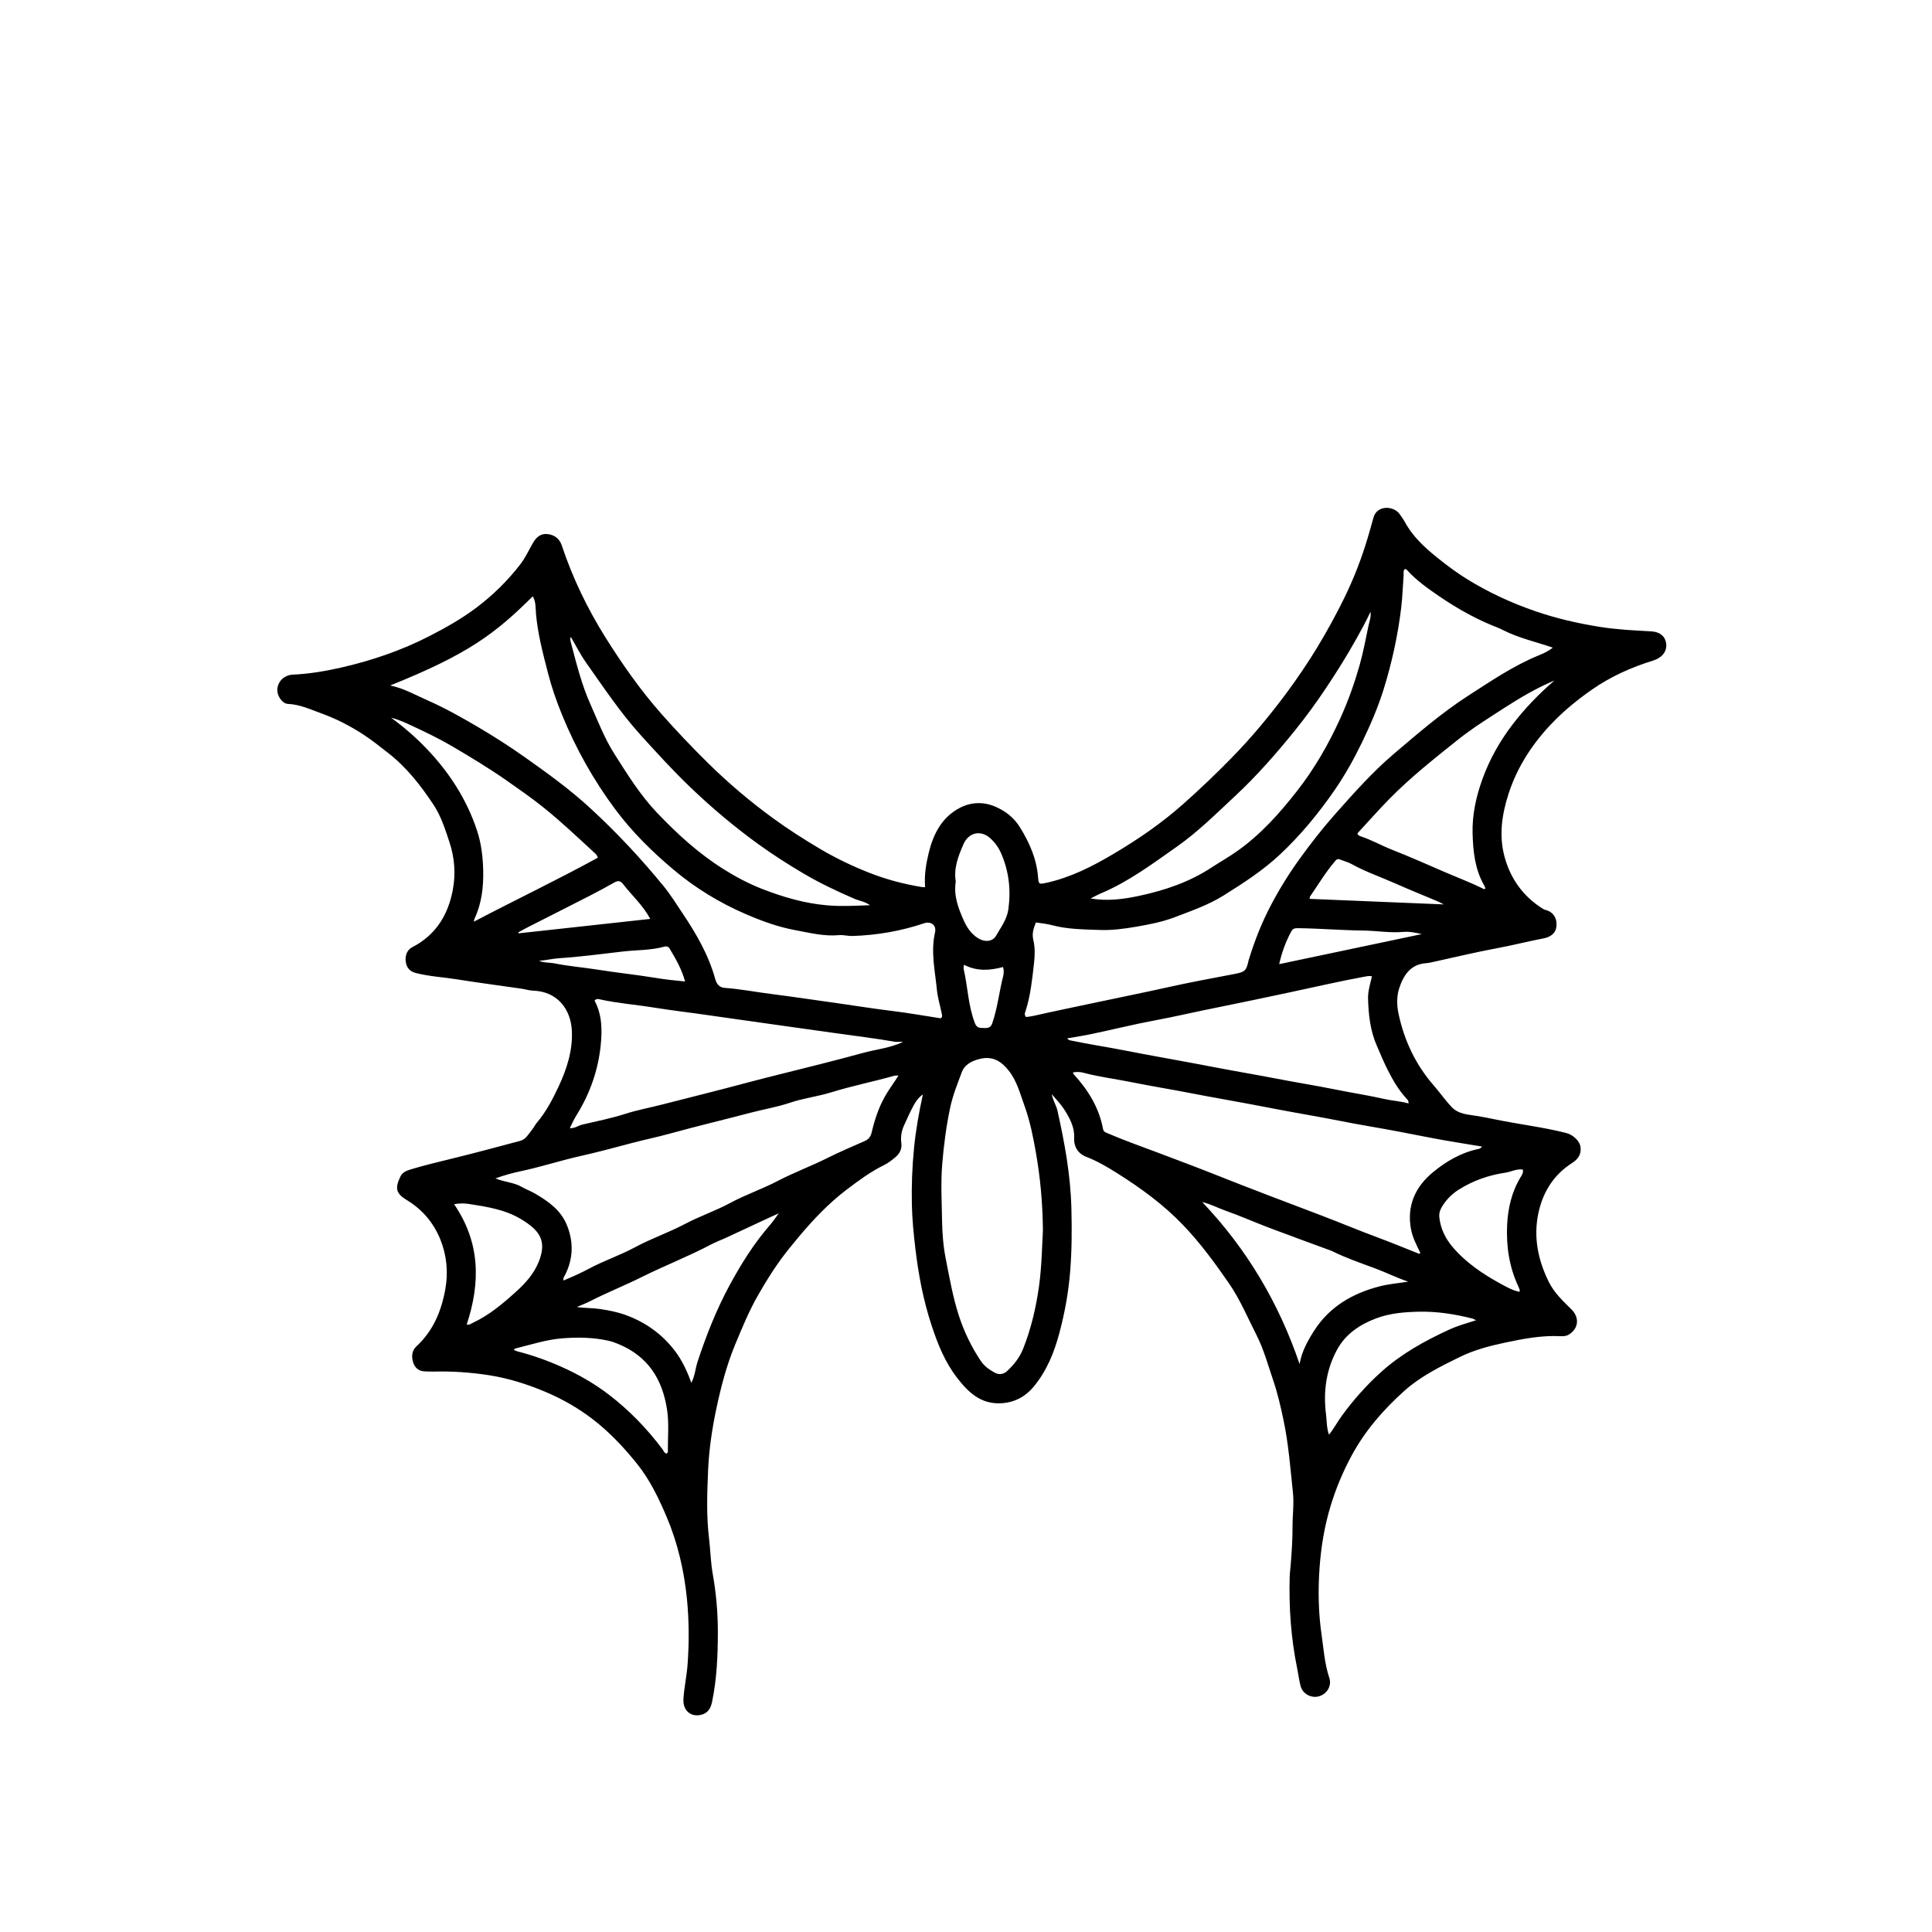 <?xml version="1.0" encoding="UTF-8"?>
<!-- Uploaded to: ICON Repo, www.iconrepo.com, Generator: ICON Repo Mixer Tools -->
<svg fill="#000000" width="800px" height="800px" version="1.1" viewBox="144 144 512 512" xmlns="http://www.w3.org/2000/svg">
 <path d="m389.17 379.1c-0.273-3.219 0.262-6.25 0.965-9.137 1.203-4.938 3.473-9.434 8.297-11.91 2.965-1.516 6.184-1.605 9.227-0.328 2.715 1.137 5.047 2.938 6.644 5.523 2.519 4.074 4.422 8.363 4.793 13.211 0.141 1.875 0.246 1.918 2.156 1.508 6.394-1.391 12.176-4.332 17.715-7.606 6.586-3.887 12.926-8.242 18.652-13.336 4.363-3.879 8.602-7.918 12.688-12.094 5.293-5.398 10.133-11.219 14.637-17.289 2.871-3.879 5.598-7.894 8.102-12.02 2.586-4.258 4.988-8.637 7.18-13.105 2.164-4.422 4.016-9.016 5.523-13.707 0.816-2.527 1.531-5.106 2.246-7.672 0.965-3.426 5.441-3.055 6.914-0.906 0.453 0.668 0.953 1.309 1.344 2.016 2.41 4.461 6.176 7.633 10.078 10.676 2.059 1.605 4.164 3.129 6.406 4.519 5.738 3.555 11.82 6.356 18.152 8.535 5.547 1.91 11.277 3.227 17.113 4.156 4.504 0.715 9.008 0.93 13.535 1.176 2.461 0.133 3.887 1.426 4.035 3.465 0.148 2.016-1.219 3.59-3.516 4.297-5.754 1.777-11.23 4.231-16.176 7.68-3.598 2.512-7.023 5.277-10.094 8.406-5.391 5.5-9.613 11.82-11.996 19.18-1.738 5.367-2.594 10.949-1.121 16.531 1.574 5.969 4.988 10.734 10.297 14.027 0.246 0.156 0.551 0.223 0.84 0.305 1.523 0.438 2.543 1.68 2.668 3.285 0.141 1.82-0.469 3.004-1.977 3.731-0.402 0.199-0.848 0.348-1.285 0.43-4.199 0.797-8.34 1.875-12.547 2.652-5.582 1.027-11.105 2.379-16.652 3.582-0.691 0.148-1.383 0.32-2.082 0.371-4.172 0.289-6.019 3.262-7.129 6.652-0.699 2.117-0.648 4.527-0.18 6.734 1.508 7.106 4.527 13.508 9.336 19.023 1.621 1.859 3.031 3.902 4.734 5.703 1.844 1.941 4.363 1.984 6.691 2.371 1.582 0.262 3.152 0.559 4.727 0.891 6.305 1.309 12.711 2.043 18.969 3.629 1.719 0.438 3.539 2.051 3.769 3.672 0.273 1.926-0.641 3.277-2.231 4.281-4.816 3.062-7.656 7.582-8.875 13.023-1.434 6.43-0.215 12.578 2.691 18.457 1.441 2.922 3.754 5.086 6.019 7.309 2.18 2.141 1.902 5.078-0.668 6.66-0.691 0.43-1.434 0.477-2.18 0.445-5.031-0.262-9.961 0.691-14.809 1.719-4.066 0.863-8.184 1.949-11.938 3.797-5.144 2.519-10.355 5.098-14.66 8.941-5.539 4.949-10.414 10.555-13.977 17.133-2.32 4.289-4.215 8.816-5.629 13.492-1.605 5.301-2.504 10.801-2.898 16.309-0.418 5.859-0.32 11.789 0.52 17.617 0.559 3.867 0.816 7.812 2.074 11.582 0.691 2.074-0.633 4.246-2.75 4.848-2.023 0.578-4.32-0.633-4.863-2.699-0.41-1.555-0.602-3.168-0.922-4.75-1.637-7.977-2.191-16.035-1.977-24.16 0.031-1.152 0.207-2.305 0.289-3.465 0.254-3.293 0.484-6.625 0.469-9.902-0.016-3.012 0.43-6.035 0.105-9.039-0.684-6.438-1.168-12.918-2.512-19.262-0.75-3.539-1.562-7.098-2.734-10.52-1.367-3.992-2.469-8.125-4.387-11.895-2.356-4.617-4.348-9.449-7.309-13.738-3.723-5.391-7.598-10.684-12.133-15.426-5.188-5.426-11.219-9.828-17.535-13.797-2.57-1.613-5.227-3.188-8.125-4.305-2.246-0.863-3.375-2.684-3.25-5.203 0.141-2.734-1.258-5.254-2.75-7.551-0.84-1.293-1.961-2.402-3.188-3.879 0.336 1.754 1.203 2.965 1.516 4.363 1.902 8.512 3.465 17.039 3.695 25.816 0.148 5.641 0.125 11.23-0.328 16.852-0.438 5.5-1.414 10.852-2.824 16.176-1.383 5.227-3.367 10.133-6.832 14.316-2.164 2.617-4.988 4.164-8.488 4.394-5.473 0.355-8.832-2.848-11.855-6.785-3.227-4.191-5.121-8.965-6.75-13.93-2.164-6.586-3.441-13.305-4.258-20.184-0.461-3.902-0.855-7.82-0.938-11.707-0.105-5.004 0.074-10.043 0.578-15.066 0.469-4.707 1.285-9.328 2.34-14.152-1.227 0.832-1.895 1.895-2.469 2.938-0.938 1.719-1.73 3.523-2.543 5.309-0.684 1.488-0.914 3.047-0.691 4.699 0.199 1.523-0.484 2.781-1.629 3.731-0.93 0.766-1.91 1.523-2.981 2.051-3.566 1.746-6.727 4.102-9.855 6.469-4.793 3.637-8.914 7.977-12.77 12.594-1.68 2.008-3.336 4.027-4.875 6.148-2.109 2.906-3.961 5.961-5.746 9.047-2.469 4.281-4.348 8.84-6.231 13.402-2.281 5.516-3.754 11.27-4.981 17.066-1.121 5.309-1.91 10.727-2.148 16.145-0.254 5.969-0.477 11.984 0.238 17.945 0.379 3.152 0.43 6.356 0.98 9.449 0.922 5.18 1.375 10.363 1.367 15.59-0.008 6.141-0.273 12.266-1.516 18.316-0.363 1.777-1.094 3.094-3.012 3.523-2.758 0.609-4.758-1.258-4.594-4.164 0.172-3.078 0.871-6.082 1.094-9.145 0.43-5.836 0.402-11.707-0.172-17.5-0.75-7.418-2.438-14.742-5.352-21.617-2.098-4.938-4.453-9.871-7.852-14.102-3.508-4.356-7.352-8.461-11.812-11.871-3.762-2.883-7.894-5.254-12.258-7.113-4.863-2.074-9.93-3.688-15.156-4.504-4.863-0.758-9.797-1.094-14.734-0.965-0.758 0.016-1.516-0.023-2.273-0.051-1.613-0.051-2.652-0.906-3.121-2.402-0.477-1.539-0.336-3.113 0.855-4.215 4.422-4.082 6.594-9.254 7.656-15.047 0.832-4.543 0.41-9.008-1.258-13.195-1.762-4.422-4.758-8.027-8.941-10.547-2.856-1.719-3.168-3.121-1.719-6.156 0.543-1.145 1.508-1.582 2.578-1.91 3.473-1.055 6.988-1.91 10.512-2.766 6.258-1.523 12.48-3.188 18.703-4.856 1.508-0.402 2.215-1.836 3.129-2.957 0.477-0.586 0.797-1.293 1.285-1.859 2.438-2.883 4.172-6.207 5.746-9.566 2.191-4.668 3.785-9.598 3.516-14.852-0.281-5.473-3.664-10.379-10.34-10.578-0.996-0.031-1.984-0.363-2.981-0.512-5.672-0.824-11.359-1.555-17.016-2.461-3.672-0.594-7.402-0.766-11.031-1.703-1.703-0.445-2.469-1.539-2.66-3.078-0.188-1.547 0.348-3.039 1.746-3.762 6.258-3.219 9.508-8.586 10.742-15.223 0.789-4.223 0.484-8.461-0.906-12.645-1.137-3.418-2.223-6.867-4.199-9.855-3.391-5.121-7.16-9.969-12.086-13.781-2.148-1.664-4.246-3.367-6.535-4.856-3.492-2.273-7.172-4.164-11.039-5.566-2.898-1.055-5.769-2.41-8.973-2.543-1.25-0.051-2.477-1.613-2.734-3.113-0.254-1.508 0.543-3.195 1.918-3.992 0.617-0.355 1.285-0.609 2-0.641 4.34-0.188 8.617-0.898 12.824-1.852 8.176-1.852 16.117-4.562 23.559-8.387 4.223-2.172 8.422-4.527 12.266-7.41 4.504-3.375 8.496-7.285 11.902-11.746 1.309-1.703 2.18-3.738 3.285-5.598 0.879-1.48 2.066-2.504 3.934-2.254 1.828 0.238 3.078 1.277 3.656 2.996 2.863 8.594 6.773 16.711 11.574 24.375 4.445 7.09 9.254 13.953 14.793 20.227 3.969 4.496 8.102 8.848 12.371 13.055 5.426 5.344 11.238 10.273 17.395 14.742 3.941 2.863 8.074 5.516 12.273 7.992 4.238 2.512 8.711 4.652 13.305 6.445 4.402 1.719 8.988 2.922 13.672 3.688 0.215 0.066 0.473 0.027 0.906 0.027zm-141.77-53.438c3.574 0.715 6.699 2.527 9.938 3.953 4.551 2 8.914 4.461 13.211 6.981 4.246 2.496 8.414 5.16 12.438 8 5.961 4.215 11.895 8.488 17.281 13.434 7.031 6.445 13.527 13.395 19.566 20.777 1.828 2.238 3.344 4.668 4.938 7.055 3.664 5.457 6.965 11.098 8.742 17.492 0.395 1.406 1.047 2.34 2.617 2.453 4.156 0.297 8.258 1.113 12.391 1.629 4.981 0.625 9.953 1.383 14.934 2.074 5.777 0.797 11.535 1.746 17.32 2.453 3.941 0.477 7.852 1.184 11.781 1.785 0.336 0.051 0.691 0.238 0.996-0.09 0.207-0.445 0.051-0.879-0.043-1.324-0.418-2.016-1.027-4.051-1.227-6.059-0.492-5.031-1.664-10.051-0.492-15.164 0.438-1.902-1.062-3.047-2.898-2.43-6.148 2.066-12.465 3.16-18.941 3.367-1.203 0.043-2.43-0.328-3.613-0.223-3.977 0.371-7.805-0.625-11.633-1.332-4.496-0.832-8.832-2.41-13.031-4.223-6.922-2.981-13.352-6.891-19.113-11.738-5.723-4.801-11.047-10.051-15.52-16.055-5.762-7.746-10.473-16.145-14.117-25.09-1.465-3.582-2.742-7.269-3.703-11.016-1.324-5.152-2.707-10.316-3.176-15.664-0.133-1.547 0.008-3.211-0.855-4.684-9.98 9.941-17.199 15.375-37.789 23.637zm308.1-10.035c-4.34-1.5-8.867-2.484-13.031-4.57-0.453-0.223-0.898-0.469-1.367-0.648-5.574-2.133-10.758-5.023-15.664-8.371-3.031-2.074-6.059-4.191-8.547-6.957-0.164-0.18-0.363-0.363-0.676-0.215-0.379 0.469-0.199 1.047-0.238 1.582-0.215 2.856-0.305 5.731-0.641 8.57-0.879 7.359-2.461 14.594-4.66 21.66-1.508 4.84-3.539 9.523-5.746 14.094-2.125 4.387-4.519 8.676-7.293 12.688-4.246 6.141-8.996 11.91-14.457 17.016-4.535 4.246-9.773 7.621-15.031 10.906-3.992 2.484-8.473 4.016-12.824 5.688-3.262 1.25-6.773 1.926-10.242 2.527-3.16 0.543-6.422 0.973-9.613 0.855-4.207-0.156-8.473-0.156-12.594-1.25-1.414-0.379-2.856-0.527-4.348-0.742-0.625 1.508-1.094 2.957-0.684 4.652 0.492 2.016 0.402 4.148 0.18 6.164-0.477 4.191-0.898 8.414-2.18 12.48-0.172 0.535-0.535 1.129 0.09 1.77 0.641-0.098 1.344-0.164 2.023-0.32 5.195-1.195 10.43-2.238 15.641-3.359 6.644-1.426 13.305-2.742 19.93-4.223 5.797-1.293 11.641-2.371 17.477-3.481 2.93-0.559 3.285-0.816 3.91-3.723 0.031-0.148 0.09-0.289 0.141-0.43 1.48-4.824 3.352-9.508 5.68-13.969 2.289-4.371 4.898-8.578 7.797-12.57 2.863-3.953 5.871-7.828 9.105-11.477 4.973-5.613 9.953-11.262 15.684-16.137 6.371-5.418 12.703-10.906 19.75-15.453 6.051-3.902 12.02-7.969 18.738-10.719 1.312-0.523 2.637-1.148 3.691-2.039zm-18.719 132.23c-4.758-0.809-9.277-1.473-13.758-2.356-5.426-1.062-10.852-2.125-16.309-3.047-5.047-0.855-10.059-1.934-15.113-2.816-5.59-0.973-11.164-2.059-16.734-3.113-4.891-0.93-9.805-1.746-14.688-2.707-5.473-1.078-10.98-1.949-16.449-3.055-4.238-0.855-8.555-1.383-12.742-2.504-0.863-0.23-1.738-0.199-2.641-0.059 0.09 0.254 0.09 0.379 0.156 0.445 3.852 4.191 6.766 8.891 7.82 14.578 0.125 0.668 0.578 0.84 1.113 1.07 4.668 2 9.469 3.68 14.207 5.473 4.801 1.82 9.605 3.613 14.375 5.508 4.766 1.887 9.531 3.762 14.324 5.582 4.512 1.711 9.023 3.441 13.535 5.144 4.981 1.887 9.887 3.961 14.883 5.812 3.68 1.367 7.309 2.871 10.965 4.312 0.207 0.082 0.453 0.273 0.676-0.105-0.973-2-2.059-4.051-2.469-6.258-1.16-6.184 1.113-11.238 5.828-15.113 3.465-2.856 7.344-5.137 11.836-6.117 0.336-0.074 0.695-0.098 1.184-0.676zm-154.67-18.844c-0.602 0.043-0.914 0.008-1.184 0.09-5.516 1.555-11.145 2.676-16.621 4.371-3.598 1.113-7.359 1.555-10.965 2.766-3.418 1.152-7.023 1.746-10.527 2.668-6.996 1.852-14.051 3.508-21.035 5.441-3.441 0.953-6.941 1.672-10.398 2.586-4.469 1.184-8.949 2.394-13.469 3.406-5.352 1.195-10.57 2.914-15.945 4.051-2.148 0.453-4.34 1.055-6.668 1.895 2.41 1.004 4.863 1.039 6.949 2.246 1.129 0.66 2.387 1.102 3.516 1.762 3.516 2.043 6.824 4.379 8.438 8.297 1.812 4.394 1.754 8.832-0.387 13.164-0.223 0.453-0.633 0.879-0.492 1.582 2.394-0.953 4.617-1.984 6.801-3.144 3.953-2.109 8.223-3.531 12.191-5.672 4.289-2.312 8.934-3.894 13.262-6.184 3.859-2.043 8.043-3.441 11.91-5.531 4.074-2.199 8.48-3.68 12.602-5.836 4.273-2.238 8.84-3.91 13.164-6.082 3.234-1.629 6.594-3.031 9.91-4.504 1.004-0.445 1.555-1.121 1.82-2.223 0.789-3.336 1.828-6.555 3.531-9.59 1.039-1.852 2.324-3.508 3.598-5.559zm38.273 40.973c-0.09-7.648-0.734-14.086-1.852-20.488-0.734-4.223-1.574-8.414-3.031-12.445-1.176-3.242-2-6.617-4.266-9.434-1.992-2.477-4.258-3.769-7.441-3.031-2.148 0.504-4.133 1.449-4.93 3.606-1.113 3.004-2.32 5.953-3.012 9.145-1.086 5.031-1.73 10.059-2.156 15.172-0.41 4.996-0.117 9.961-0.043 14.934 0.051 3.457 0.336 6.965 1.02 10.348 0.988 4.973 1.844 9.969 3.426 14.836 1.406 4.32 3.324 8.297 5.828 12.043 0.93 1.383 2.238 2.297 3.664 3.086 1.16 0.641 2.356 0.445 3.25-0.371 1.836-1.672 3.375-3.629 4.305-5.961 2.098-5.301 3.391-10.793 4.191-16.465 0.742-5.383 0.824-10.75 1.047-14.973zm96.891-33.555c0.059-0.676-0.215-0.938-0.445-1.184-2.156-2.305-3.711-4.996-5.121-7.797-1.047-2.074-1.918-4.215-2.848-6.34-1.746-4-2.199-8.223-2.312-12.512-0.051-2 0.602-3.918 1.027-5.871-0.809-0.164-1.391 0-1.977 0.105-6.481 1.184-12.891 2.684-19.336 4.051-6.832 1.449-13.672 2.914-20.523 4.281-5.18 1.027-10.324 2.254-15.52 3.219-5.629 1.047-11.195 2.43-16.801 3.613-2.141 0.453-4.312 0.781-6.609 1.184 0.355 0.477 0.707 0.512 1.047 0.578 2.41 0.484 4.832 0.953 7.262 1.367 5.293 0.879 10.555 1.992 15.848 2.938 5.336 0.953 10.668 1.961 15.996 2.973 5.039 0.965 10.102 1.805 15.129 2.781 5.227 1.02 10.488 1.844 15.707 2.898 4.387 0.891 8.809 1.562 13.18 2.551 2.051 0.465 4.184 0.547 6.297 1.164zm-222.27 6.535c1.332 0.117 2.231-0.684 3.285-0.93 3.82-0.906 7.664-1.645 11.418-2.856 3.152-1.012 6.438-1.605 9.648-2.438 7.5-1.934 15.023-3.769 22.508-5.789 2.914-0.781 5.844-1.516 8.766-2.246 7.367-1.852 14.754-3.656 22.078-5.672 3.406-0.938 6.996-1.25 10.594-2.891-0.93-0.164-1.508 0.051-2.09-0.059-5.398-0.938-10.852-1.582-16.273-2.356-5.219-0.742-10.438-1.441-15.656-2.199-5.523-0.809-11.062-1.523-16.578-2.348-5.211-0.773-10.453-1.359-15.648-2.199-4.617-0.75-9.301-1.086-13.879-2.098-0.527-0.117-1.086-0.348-1.613 0.305 2.016 3.711 2.035 7.871 1.621 11.863-0.66 6.453-2.773 12.562-6.191 18.137-0.719 1.164-1.336 2.359-1.988 3.773zm79.559-59.074c-1.414-1.012-2.84-1.145-4.09-1.688-4.617-1.992-9.18-4.148-13.508-6.699-4.117-2.438-8.168-5.023-12.035-7.82-6.332-4.586-12.309-9.613-17.953-15.023-4.625-4.422-8.934-9.164-13.223-13.895-5.391-5.953-9.828-12.637-14.449-19.18-1.508-2.141-2.668-4.477-4.043-6.816-0.238 0.625-0.082 1.102 0.043 1.562 1.457 5.531 2.816 11.074 5.18 16.348 1.977 4.414 3.672 8.922 6.289 13.039 3.481 5.484 6.867 10.973 11.41 15.738 5.316 5.574 10.926 10.695 17.453 14.809 3.301 2.082 6.742 3.91 10.332 5.309 5.574 2.164 11.293 3.852 17.352 4.356 3.676 0.309 7.281 0.102 11.242-0.039zm58.449-1.793c4.453 0.773 8.734 0.199 12.957-0.707 6.727-1.441 13.164-3.621 18.992-7.426 2.312-1.508 4.727-2.863 6.988-4.477 6.156-4.363 11.082-9.879 15.699-15.766 4.719-6.019 8.473-12.562 11.617-19.52 2.035-4.504 3.664-9.098 5.023-13.848 0.996-3.5 1.637-7.047 2.387-10.586 0.223-1.07 0.676-2.109 0.543-3.664-1.25 2.641-2.477 4.875-3.711 7.09-2.496 4.477-5.227 8.84-8.074 13.105-2.57 3.844-5.293 7.606-8.199 11.203-4.965 6.156-10.184 12.117-15.98 17.512-4.973 4.625-9.789 9.441-15.387 13.367-6.43 4.519-12.727 9.238-20.027 12.332-0.969 0.41-1.891 0.922-2.828 1.383zm-163.43 6.156c11.055-5.805 22.121-11.074 32.84-16.949-0.172-0.758-0.648-1.094-1.047-1.457-4.438-4.09-8.816-8.25-13.551-12.027-3.078-2.461-6.312-4.699-9.523-6.949-4.691-3.285-9.605-6.238-14.555-9.152-3.441-2.023-7.039-3.731-10.629-5.41-1.738-0.816-3.539-1.645-5.457-2.098 3.492 2.535 6.719 5.367 9.656 8.473 5.887 6.215 10.438 13.312 13.121 21.477 1.137 3.457 1.555 7.113 1.621 10.727 0.074 4.34-0.43 8.652-2.348 12.668-0.047 0.125-0.047 0.289-0.129 0.699zm286.35-63.906c-0.312 0.133-0.625 0.262-0.93 0.395-4.207 1.852-8.148 4.164-12.012 6.652-4.356 2.809-8.742 5.523-12.816 8.785-6.148 4.914-12.309 9.789-17.84 15.402-2.93 2.973-5.695 6.117-8.535 9.188-0.051 0.059-0.016 0.188-0.023 0.363 0.215 0.148 0.445 0.379 0.707 0.461 2.883 0.922 5.508 2.445 8.324 3.555 4.625 1.828 9.188 3.82 13.746 5.812 3.418 1.488 6.906 2.801 10.258 4.43 0.223 0.105 0.484 0.43 0.84 0.043-0.105-0.254-0.188-0.551-0.336-0.809-2.445-4.258-2.93-8.973-3.062-13.707-0.141-5.031 0.953-9.938 2.668-14.621 1.887-5.168 4.594-9.961 7.953-14.34 3.254-4.25 6.965-8.086 11.059-11.609zm-228.72 186.13c0.98-1.918 1.062-3.82 1.637-5.566 2.281-6.93 4.957-13.73 8.414-20.152 3.106-5.754 6.586-11.312 10.914-16.273 0.699-0.809 1.285-1.703 2.191-2.93-1.027 0.461-1.621 0.715-2.207 0.988-3.969 1.844-7.938 3.703-11.902 5.539-1.285 0.594-2.617 1.07-3.859 1.73-5.953 3.152-12.25 5.582-18.277 8.586-4.496 2.238-9.188 4.117-13.672 6.394-1.168 0.594-2.394 1.062-3.598 1.59 2.133 0.297 4.199 0.223 6.215 0.527 2.281 0.336 4.586 0.797 6.742 1.582 5.211 1.895 9.582 4.988 13.008 9.449 1.914 2.535 3.242 5.309 4.394 8.535zm189.96-26.828c-3.019-1.027-5.82-2.422-8.727-3.508-3.812-1.414-7.672-2.734-11.336-4.543-0.223-0.117-0.461-0.199-0.699-0.281-5.328-1.969-10.66-3.894-15.961-5.902-3.953-1.5-7.82-3.219-11.805-4.625-2-0.707-3.887-1.746-6.035-2.223 11.797 12.391 20.293 26.723 25.793 42.922 0.578-3.367 2.172-6.215 3.879-8.867 4.051-6.332 10.184-9.895 17.336-11.73 2.461-0.633 5.035-0.836 7.555-1.242zm18.012 10.219c-0.566-0.254-0.773-0.387-0.996-0.445-4.742-1.203-9.523-1.941-14.449-1.805-3.785 0.105-7.457 0.41-11.09 1.777-4.387 1.656-8.051 4.172-10.281 8.223-2.938 5.336-3.723 11.203-2.957 17.238 0.223 1.711 0.125 3.492 0.781 5.352 1.367-1.719 2.305-3.508 3.481-5.113 3.062-4.191 6.535-8.086 10.379-11.543 5.309-4.773 11.535-8.23 18.02-11.203 2.191-1 4.496-1.652 7.113-2.481zm-255.04 7.867c0.41 0.164 0.676 0.312 0.965 0.387 4 1.02 7.894 2.41 11.648 4.082 4.414 1.969 8.637 4.371 12.48 7.301 5.473 4.164 10.223 9.09 14.355 14.594 0.312 0.41 0.438 1.047 1.102 1.102 0.379-0.262 0.305-0.648 0.297-0.98-0.023-3.547 0.336-7.047-0.215-10.652-1.258-8.199-5.129-14.16-12.883-17.387-0.879-0.363-1.793-0.691-2.715-0.891-3.961-0.871-7.945-0.938-11.996-0.633-4.371 0.32-8.461 1.688-12.652 2.715-0.082 0.027-0.148 0.133-0.387 0.363zm266.51-15.402c0.059-0.18 0.141-0.289 0.117-0.363-0.125-0.379-0.254-0.766-0.43-1.129-2.402-5.137-3.195-10.637-2.938-16.184 0.207-4.414 1.203-8.793 3.566-12.688 0.363-0.594 0.781-1.176 0.594-2.023-1.672-0.262-3.129 0.609-4.691 0.84-4.394 0.641-8.496 2.09-12.266 4.461-1.695 1.062-3.086 2.438-4.191 4.09-0.641 0.965-1.121 2.023-0.98 3.262 0.328 3.012 1.598 5.606 3.531 7.879 3.582 4.207 8.117 7.227 12.898 9.828 1.48 0.801 3.051 1.699 4.789 2.027zm-278.98 8.68c0.758 0.164 1.137-0.223 1.582-0.43 4.387-2.051 8.066-5.152 11.59-8.355 2.422-2.199 4.644-4.652 5.934-7.871 2.273-5.664 0.082-8.371-4.684-11.262-4.238-2.57-9.121-3.309-13.945-4.051-1.211-0.188-2.484-0.156-3.812 0.082 6.973 10.184 7 20.863 3.336 31.887zm129.61-117.39c-0.602 3.785 0.691 7.09 2.125 10.324 0.824 1.844 1.977 3.531 3.738 4.66 1.746 1.121 3.902 1.012 4.84-0.66 1.242-2.199 2.848-4.266 3.227-6.906 0.723-5.152 0.18-10.117-1.91-14.91-0.684-1.555-1.629-2.871-2.891-4.008-2.496-2.246-5.695-1.523-7.062 1.547-1.43 3.223-2.648 6.457-2.066 9.953zm-80.961 9.891c-2.035-3.769-4.906-6.223-7.16-9.18-0.758-0.996-1.426-1.012-2.41-0.445-2.059 1.168-4.133 2.297-6.238 3.375-5.375 2.758-10.777 5.473-16.168 8.215-1.012 0.512-2 1.062-2.996 1.598 0.023 0.09 0.051 0.172 0.082 0.262 11.574-1.273 23.168-2.543 34.891-3.824zm210.28-3.84c-0.75-0.387-1.078-0.586-1.434-0.734-3.746-1.598-7.531-3.094-11.246-4.75-3.902-1.746-7.977-3.121-11.73-5.203-0.996-0.551-2.148-0.832-3.219-1.25-0.543-0.215-0.848 0.105-1.152 0.461-2.535 2.945-4.512 6.297-6.711 9.484-0.051 0.066-0.008 0.188-0.008 0.527 11.676 0.488 23.359 0.965 35.5 1.465zm-201.05 20.426c-0.914-3.336-2.512-6.059-4.141-8.777-0.305-0.512-0.84-0.602-1.332-0.461-3.613 1.012-7.375 0.871-11.055 1.301-5.59 0.648-11.18 1.398-16.809 1.77-1.762 0.117-3.555 0.551-5.359 0.691 1.375 0.578 2.824 0.418 4.172 0.691 3.703 0.75 7.477 1.039 11.203 1.629 5.106 0.824 10.258 1.344 15.359 2.18 2.57 0.434 5.144 0.703 7.961 0.977zm157.44-4.594c12.668-2.668 25.23-5.316 37.793-7.961-1.637-0.371-3.293-0.734-4.898-0.586-3.531 0.328-7.004-0.312-10.512-0.355-5.836-0.066-11.664-0.566-17.512-0.633-0.707-0.008-1.258 0.125-1.637 0.816-1.473 2.691-2.527 5.543-3.234 8.719zm-83.539 0.164c-0.043 0.535-0.141 0.848-0.074 1.121 1.102 4.781 1.184 9.773 3.004 14.422 0.535 1.375 1.516 1.176 2.57 1.219 1.027 0.043 1.637-0.199 2.016-1.301 1.383-4.016 1.812-8.23 2.848-12.324 0.223-0.891 0.254-1.738-0.016-2.543-3.477 0.945-6.852 1.195-10.348-0.594z"/>
</svg>